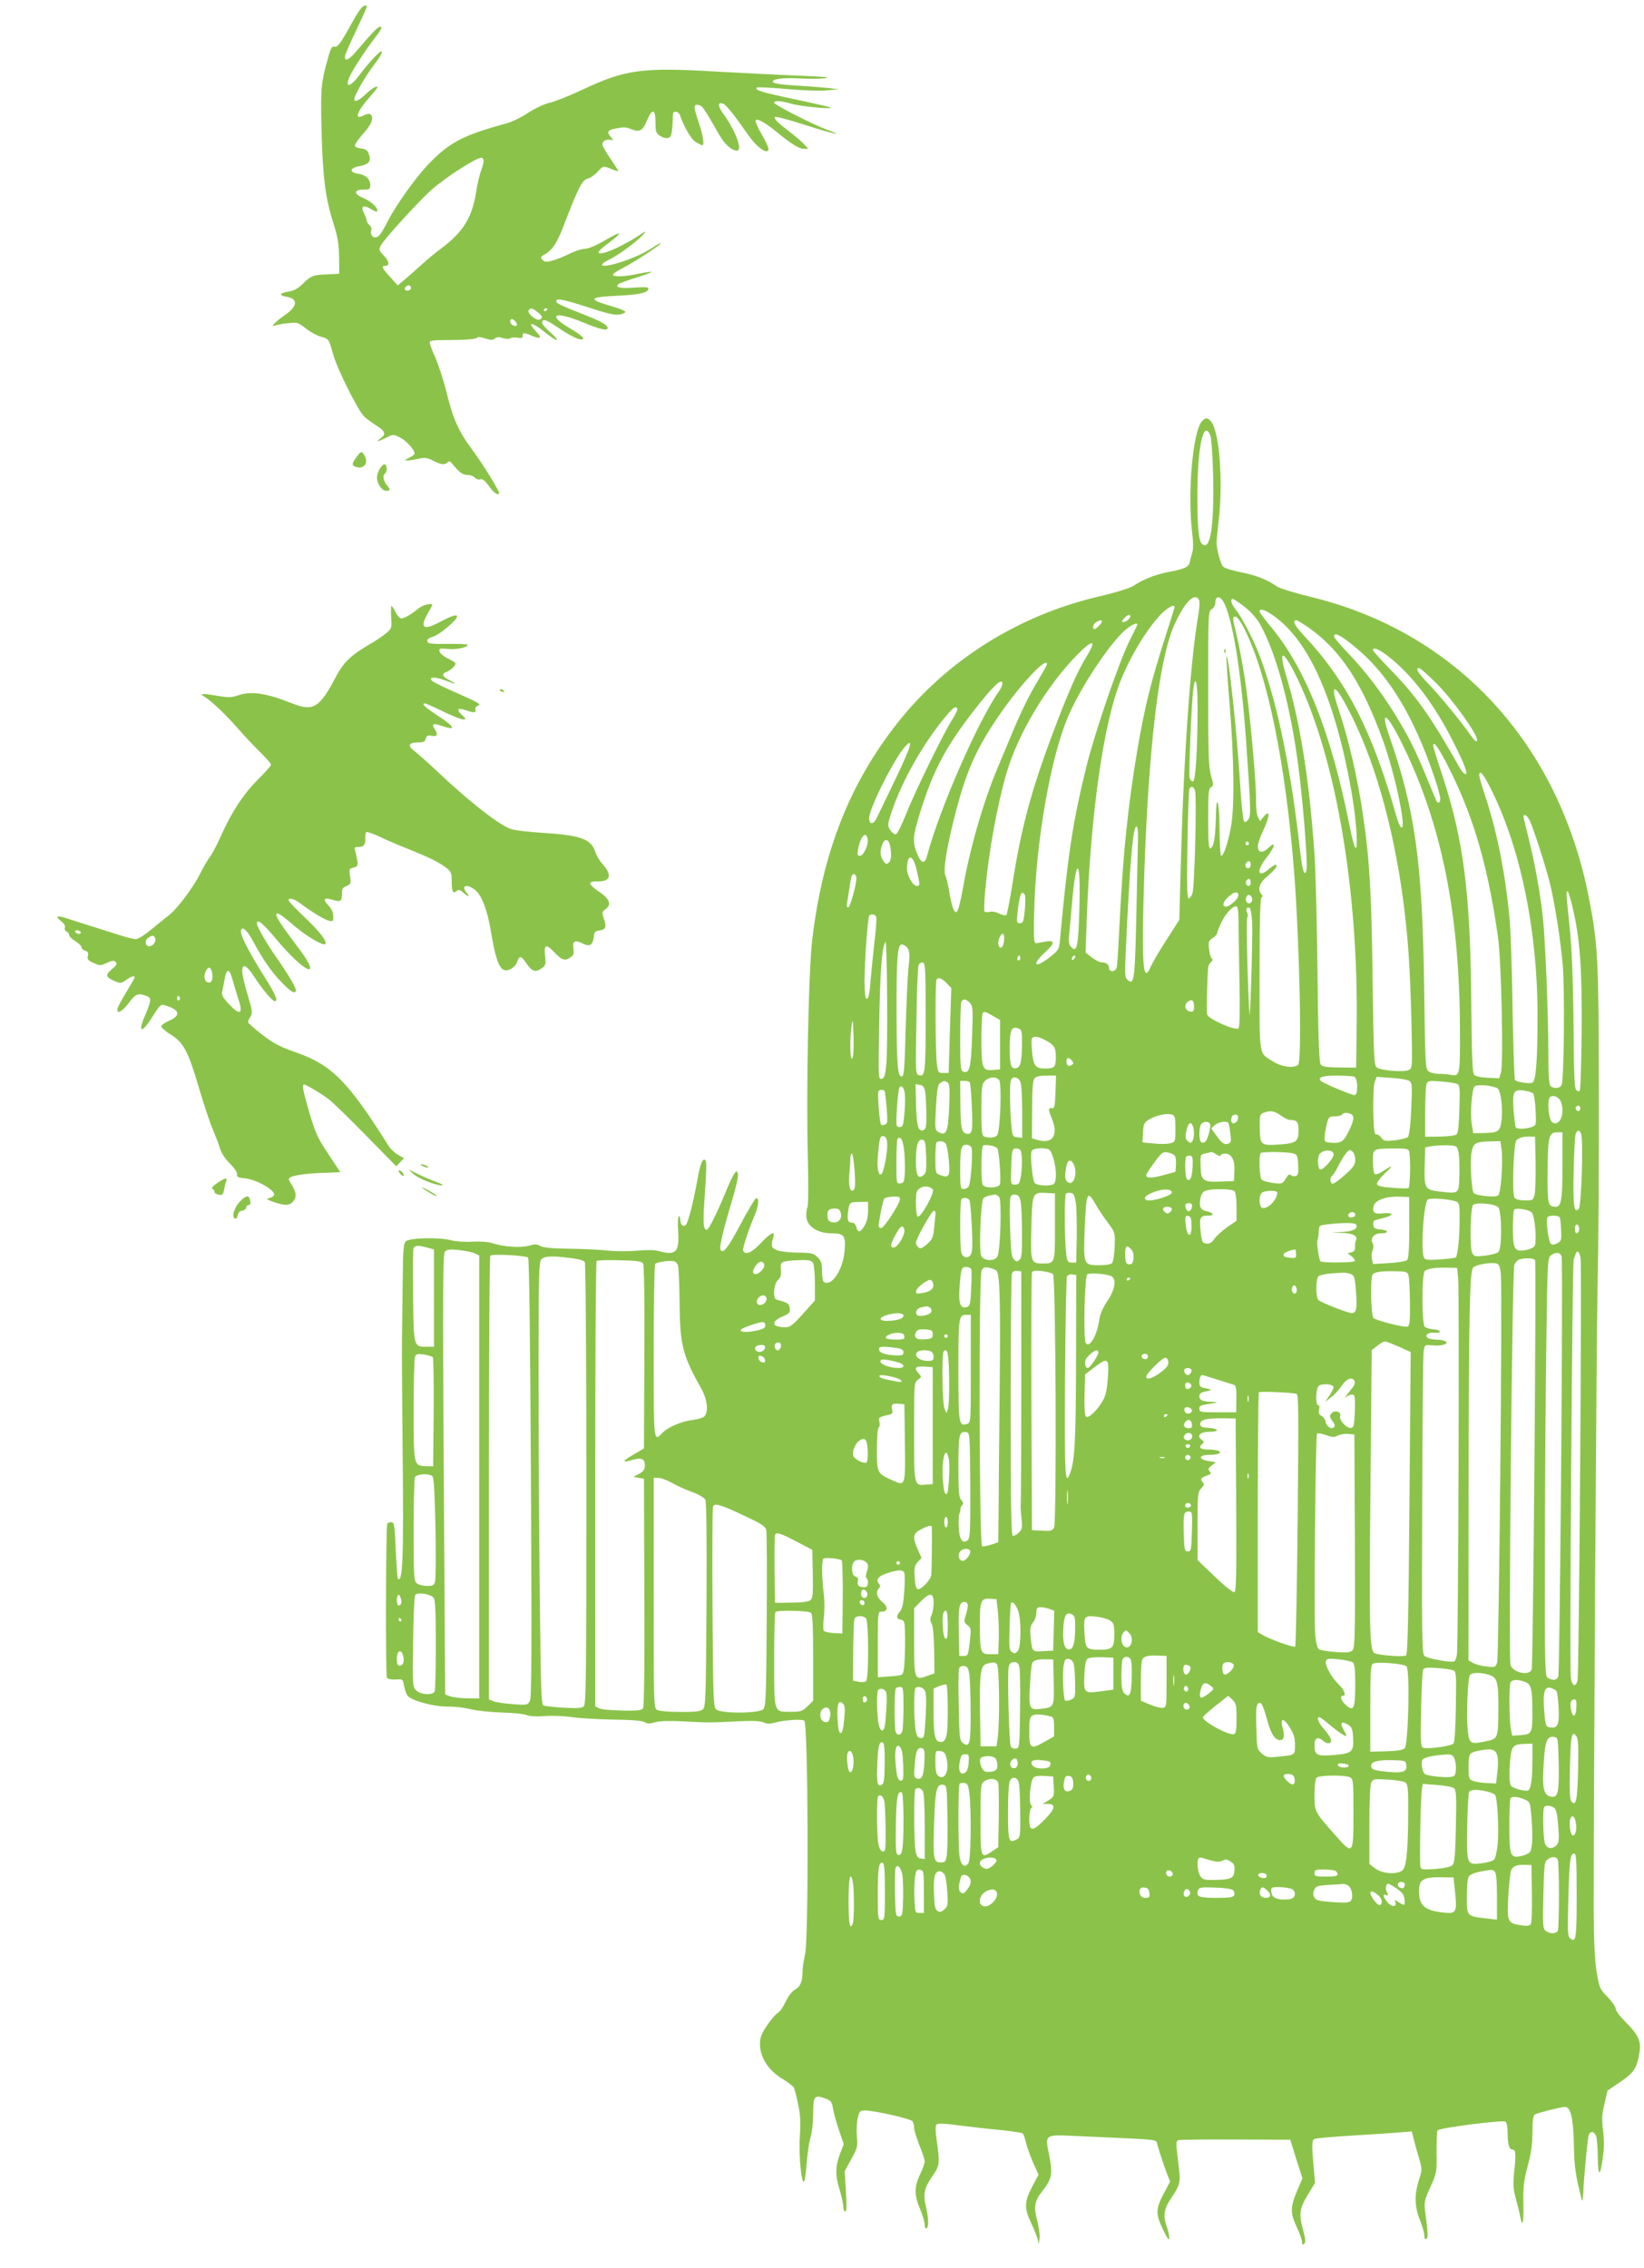 <?xml version="1.0" standalone="no"?>
<!DOCTYPE svg PUBLIC "-//W3C//DTD SVG 20010904//EN"
 "http://www.w3.org/TR/2001/REC-SVG-20010904/DTD/svg10.dtd">
<svg version="1.0" xmlns="http://www.w3.org/2000/svg"
 width="928pt" height="1280pt" viewBox="0 0 928 1280"
 preserveAspectRatio="xMidYMid meet">
<g transform="translate(0,1280) scale(0.1,-0.1)"
fill="#8bc34a" stroke="none">
<path d="M2037 12752 c-8 -9 -37 -55 -62 -102 -55 -99 -72 -121 -90 -113 -10
3 -19 -12 -29 -49 -44 -153 -47 -179 -41 -426 7 -262 21 -377 67 -522 24 -75
31 -115 32 -190 l1 -95 -60 -3 c-87 -3 -100 -8 -143 -51 -27 -27 -50 -41 -80
-46 -56 -9 -61 -22 -13 -30 65 -11 61 -54 -11 -103 -24 -17 -51 -38 -59 -48
-13 -16 -12 -17 4 -11 10 4 43 10 73 13 51 6 56 5 101 -30 25 -20 64 -41 84
-46 46 -13 45 -12 69 -98 24 -86 141 -320 177 -354 16 -14 47 -37 71 -52 47
-29 52 -48 20 -70 -31 -22 -15 -20 32 4 40 20 40 20 78 1 36 -18 82 -69 82
-91 0 -5 -15 -16 -32 -24 -40 -17 -17 -20 49 -6 41 9 54 8 88 -10 44 -23 66
-25 82 -9 8 8 15 6 24 -6 43 -52 60 -65 87 -65 16 0 35 -7 42 -15 7 -9 21 -13
30 -10 13 4 26 -6 47 -34 27 -39 51 -57 60 -47 8 7 -85 158 -152 249 -76 102
-109 175 -146 330 -17 66 -46 154 -64 195 -19 41 -32 78 -29 83 3 5 22 9 42 9
20 1 78 1 127 2 50 1 93 6 97 11 4 7 20 6 47 -3 32 -10 43 -11 55 0 11 9 23 9
44 2 18 -6 35 -6 43 -1 8 5 26 6 42 3 20 -4 27 -2 27 10 0 20 8 20 55 0 48
-20 56 -11 22 24 -56 59 -25 57 49 -3 70 -57 95 -58 32 -2 -27 24 -48 48 -48
54 0 27 22 21 86 -23 82 -56 133 -79 146 -66 6 6 -21 27 -71 57 -138 80 -92
103 72 35 94 -39 137 -49 137 -31 0 18 -43 41 -162 87 -65 25 -121 50 -124 56
-18 29 24 23 165 -23 116 -38 163 -49 188 -44 18 3 33 10 33 15 0 5 -33 19
-72 30 -144 42 -138 53 27 61 126 6 175 17 175 41 0 8 -24 9 -78 5 -81 -6
-114 1 -90 20 7 5 53 22 102 37 48 15 86 29 84 31 -2 3 -36 -2 -74 -10 -80
-17 -144 -19 -144 -5 0 5 24 21 53 36 58 29 217 132 217 141 0 3 -12 -3 -27
-12 -61 -40 -95 -57 -172 -85 -118 -43 -181 -38 -88 7 49 24 151 99 187 138
22 25 19 24 -33 -10 -156 -99 -294 -133 -169 -42 89 66 89 80 -2 27 -56 -33
-101 -53 -124 -54 -21 -1 -60 -14 -87 -28 -28 -14 -70 -31 -94 -38 -37 -10
-46 -9 -59 4 -14 13 -11 17 20 35 38 23 65 65 101 161 82 212 103 254 134 262
16 4 41 21 56 38 31 35 33 35 81 15 20 -8 36 -13 36 -10 0 3 -20 34 -45 71
-25 36 -45 71 -45 79 0 18 20 30 45 26 20 -3 20 -3 2 17 -23 26 -17 38 25 46
49 10 60 10 94 -4 44 -18 62 -8 86 50 29 70 48 66 48 -9 0 -51 3 -62 22 -75
27 -19 54 -21 64 -4 4 6 8 34 10 62 1 28 3 57 3 64 1 18 31 14 38 -5 24 -70
65 -140 91 -155 17 -10 33 -18 36 -18 13 0 5 55 -19 126 -31 93 -32 106 -3
102 22 -3 31 -16 118 -169 31 -54 70 -89 100 -89 34 0 -8 113 -78 209 -32 44
-31 68 1 55 16 -6 58 -58 140 -175 48 -70 109 -113 115 -83 2 8 -15 46 -38 85
-22 38 -38 74 -35 79 8 14 50 -9 117 -63 85 -70 129 -97 156 -97 l25 0 -24 26
c-13 14 -51 47 -84 72 -66 50 -87 71 -80 82 3 4 80 -16 172 -46 164 -52 228
-66 119 -25 -83 31 -296 140 -296 151 0 14 37 12 95 -5 48 -15 235 -33 225
-22 -3 2 -95 24 -205 47 -190 40 -227 52 -213 66 4 3 78 0 165 -8 87 -8 190
-12 228 -8 l70 6 -55 7 c-30 3 -113 10 -184 14 -85 5 -131 12 -133 20 -6 18
59 26 161 20 50 -3 111 -2 136 2 31 5 -17 9 -150 14 -107 4 -316 15 -465 23
-418 25 -515 12 -755 -101 -74 -35 -159 -69 -188 -75 -30 -7 -81 -31 -120 -56
-37 -25 -92 -52 -122 -60 -250 -68 -324 -108 -446 -235 -69 -73 -180 -229
-224 -315 -37 -73 -53 -94 -73 -94 -17 0 -29 24 -21 43 3 8 -2 20 -11 27 -8 7
-15 18 -15 25 0 7 -7 25 -15 41 -21 41 -4 51 39 24 27 -16 36 -18 36 -8 0 20
-38 53 -82 72 -52 21 -51 46 2 46 35 0 40 3 40 23 0 36 -23 59 -66 66 -56 9
-52 33 8 44 52 10 65 28 49 70 -7 19 -18 26 -42 29 -18 2 -34 8 -36 15 -2 6
19 37 46 67 50 55 65 96 40 112 -6 3 -22 1 -35 -7 -55 -29 -42 17 26 95 28 32
50 59 50 62 0 13 -26 -1 -64 -36 -43 -40 -66 -50 -66 -29 0 19 58 121 99 176
47 62 65 93 53 93 -11 0 -75 -69 -122 -132 -51 -69 -84 -78 -59 -16 15 38 95
160 152 233 26 33 35 51 26 54 -13 4 -42 -26 -133 -133 -47 -56 -74 -68 -68
-30 2 10 30 75 63 143 32 68 59 127 59 132 0 14 -16 10 -33 -9z m693 -861 c0
-10 -7 -34 -14 -53 -8 -19 -22 -78 -30 -131 -22 -134 -72 -215 -189 -304 -34
-25 -85 -67 -112 -92 -28 -25 -70 -63 -95 -84 l-45 -38 -42 47 c-45 48 -52 64
-29 64 27 0 24 25 -7 57 -29 31 -30 34 -16 60 17 33 218 253 285 312 82 72
250 180 282 181 6 0 12 -8 12 -19z m-410 -716 c0 -8 -9 -15 -20 -15 -13 0 -18
5 -14 15 4 8 12 15 20 15 8 0 14 -7 14 -15z m714 -136 c30 -23 33 -34 11 -43
-19 -7 -71 37 -61 52 10 17 19 15 50 -9z m56 17 c0 -3 -4 -8 -10 -11 -5 -3
-10 -1 -10 4 0 6 5 11 10 11 6 0 10 -2 10 -4z m-180 -71 c7 -9 10 -18 7 -21
-10 -11 -37 5 -37 21 0 19 14 19 30 0z"/>
<path d="M6786 10424 c-53 -52 -84 -412 -56 -634 6 -46 6 -86 1 -105 -5 -16
-12 -42 -15 -57 -7 -29 -26 -38 -130 -58 -68 -14 -136 -41 -186 -75 -22 -14
-97 -38 -205 -63 -451 -107 -853 -361 -1129 -712 -270 -342 -422 -728 -481
-1221 -21 -172 -35 -867 -25 -1229 4 -154 3 -273 -2 -283 -5 -10 -8 -34 -6
-55 4 -53 62 -91 139 -92 73 0 83 -11 77 -93 -7 -108 -72 -210 -117 -182 -6 3
-11 31 -11 61 0 45 -4 59 -25 79 -22 22 -33 25 -107 26 -46 0 -99 6 -118 12
-36 13 -40 25 -25 75 13 39 -16 25 -70 -33 -50 -54 -90 -71 -100 -42 -5 11 31
119 69 209 19 45 21 91 4 86 -7 -3 -47 -70 -89 -149 -68 -129 -97 -167 -112
-142 -8 12 16 115 63 270 25 83 40 150 35 160 -6 17 -7 17 -20 0 -7 -11 -26
-49 -41 -85 -50 -124 -103 -232 -114 -232 -21 0 -23 37 -11 208 9 118 10 177
3 184 -16 16 -30 -20 -47 -119 -20 -112 -51 -233 -63 -245 -15 -15 -32 0 -32
28 0 14 -4 23 -8 20 -5 -3 -7 -41 -4 -84 7 -119 -12 -139 -110 -112 -23 7 -68
7 -122 2 -47 -4 -118 -4 -158 0 -40 5 -138 10 -218 11 -100 1 -152 6 -169 15
-19 11 -32 12 -66 2 -48 -13 -145 -6 -207 15 -22 7 -66 10 -110 8 -41 -3 -93
1 -118 7 -68 19 -239 15 -259 -5 -14 -13 -16 -49 -18 -228 -1 -117 -3 -261 -4
-322 -1 -60 1 -362 4 -670 6 -560 0 -711 -27 -684 -3 2 -8 75 -12 162 -6 142
-9 157 -25 157 -10 0 -20 -4 -23 -8 -8 -14 -10 -857 -2 -870 4 -7 25 -11 49
-10 40 3 41 2 47 -32 4 -19 11 -44 18 -56 16 -29 148 -66 232 -65 36 1 92 -6
125 -14 33 -9 112 -17 175 -19 63 -2 128 -8 144 -15 18 -7 56 -9 105 -5 42 3
107 0 146 -6 39 -6 142 -12 230 -14 106 -1 168 -6 183 -14 17 -10 31 -10 61
-1 25 7 78 9 157 5 145 -8 149 -8 302 0 86 4 131 3 152 -6 21 -9 38 -9 62 -2
50 15 151 22 168 12 22 -14 26 -1236 4 -1321 -7 -31 -14 -75 -14 -97 0 -55
-13 -85 -44 -101 -15 -8 -37 -37 -51 -67 -14 -30 -34 -58 -45 -64 -11 -6 -38
-37 -60 -70 -33 -49 -40 -67 -40 -107 0 -73 48 -147 124 -193 33 -20 63 -43
67 -51 4 -8 15 -49 24 -92 13 -61 15 -100 10 -182 -8 -107 10 -282 25 -254 4
8 10 55 14 106 4 51 13 114 21 140 8 26 15 84 15 128 0 105 6 114 62 95 39
-14 43 -18 50 -59 4 -24 19 -79 34 -123 l27 -78 -22 -56 c-26 -69 -27 -120 -1
-204 11 -36 20 -77 20 -92 0 -16 5 -28 11 -28 8 0 9 32 4 114 l-7 114 37 67
c35 62 37 71 32 128 -3 34 -1 81 5 105 9 38 13 42 42 42 55 -1 258 -47 267
-61 5 -8 9 -25 9 -37 0 -13 14 -57 30 -99 17 -41 30 -82 30 -91 0 -9 -12 -42
-26 -72 -34 -70 -34 -119 0 -197 14 -34 26 -74 26 -88 0 -15 4 -24 10 -20 13
8 12 58 -4 125 -16 69 -9 102 37 169 41 59 43 74 25 198 -8 58 -9 86 -1 94 7
7 44 6 124 -5 63 -8 168 -20 234 -26 66 -7 124 -15 128 -20 5 -4 13 -27 18
-51 6 -23 24 -74 40 -112 l31 -69 -36 -69 c-44 -84 -45 -119 -7 -201 17 -35
33 -76 38 -93 l7 -30 4 35 c2 19 -4 63 -13 98 -21 75 -15 111 25 162 57 72 63
99 44 199 -26 132 -35 125 169 116 472 -21 431 -17 439 -45 17 -58 37 -118 54
-163 l19 -48 -33 -62 c-49 -93 -50 -118 -8 -207 26 -54 36 -67 36 -48 0 14 -7
45 -16 69 -20 58 -13 96 30 159 44 64 50 86 42 153 -20 168 -20 165 0 170 11
2 156 4 323 3 l304 -1 34 -109 35 -109 -27 -63 c-42 -98 -43 -131 -6 -210 17
-36 31 -76 31 -87 0 -16 3 -18 12 -9 9 9 7 26 -5 72 -26 93 -23 125 24 202
l42 69 -8 92 c-11 123 -10 148 4 156 6 4 107 13 224 20 117 7 238 15 269 18
l57 5 11 -43 c6 -24 19 -73 30 -108 18 -63 18 -65 -1 -125 -26 -84 -24 -150 6
-224 14 -34 25 -73 25 -87 0 -17 4 -24 11 -19 11 6 10 27 -7 160 -6 45 -2 61
30 132 36 79 37 84 35 197 0 64 2 119 6 123 13 14 370 60 383 49 7 -5 12 -32
12 -61 0 -64 9 -96 25 -96 21 0 23 -21 13 -117 -8 -76 -7 -102 7 -155 10 -35
21 -80 25 -101 14 -72 21 -51 19 64 -2 96 2 130 24 214 20 73 27 123 27 191 0
63 4 95 13 101 14 9 144 42 170 43 33 0 48 -60 51 -213 3 -130 9 -172 44 -307
5 -17 7 -6 9 35 3 77 22 282 29 318 7 35 35 33 45 -3 4 -14 8 -68 8 -120 2
-108 14 -105 29 7 7 47 7 99 1 149 -8 63 -7 91 8 152 l17 74 72 49 c77 51 96
81 109 171 9 60 -9 98 -80 168 -30 30 -55 63 -55 74 0 11 -21 41 -46 67 -44
45 -46 49 -62 145 -11 71 -15 172 -16 359 0 709 15 3177 22 3515 5 212 8 702
7 1090 -1 750 -5 829 -55 1088 -169 875 -749 1504 -1569 1703 -91 22 -177 49
-191 58 -55 39 -117 64 -203 81 -49 10 -95 24 -103 32 -13 13 -35 92 -37 133
0 11 5 64 11 117 28 229 5 524 -45 573 -18 19 -28 19 -47 -1z m46 -81 c6 -16
13 -113 16 -229 6 -285 -16 -423 -61 -385 -21 16 -28 90 -28 274 0 274 34 433
73 340z m-64 -928 c5 -9 3 -48 -5 -93 -45 -261 -83 -821 -99 -1445 l-7 -268
-73 -114 c-41 -63 -80 -131 -89 -151 -44 -105 -52 17 -36 518 25 731 84 1223
171 1414 58 127 113 183 138 139z m136 -7 c51 -83 102 -390 130 -793 27 -385
28 -419 12 -440 -10 -13 -18 -17 -24 -10 -5 6 -15 96 -21 200 -18 298 -66 744
-78 731 -2 -2 5 -113 16 -247 28 -334 31 -617 7 -729 -19 -92 -40 -150 -53
-150 -4 0 -8 62 -9 138 0 171 -18 232 -21 74 -3 -114 -12 -163 -31 -170 -9 -3
-12 39 -12 167 0 146 2 171 16 179 15 8 15 13 0 65 -14 47 -16 119 -16 491 0
425 0 436 20 448 11 7 20 22 20 34 0 39 22 45 44 12z m122 -33 c36 -28 68 -65
87 -98 92 -167 171 -458 216 -802 26 -197 54 -551 46 -583 -12 -47 -24 -7 -40
138 -52 460 -133 839 -233 1091 -35 88 -96 202 -129 242 -23 29 -30 57 -14 57
5 0 35 -20 67 -45z m-396 -1 c0 -4 -27 -90 -60 -193 -74 -232 -110 -379 -149
-608 -54 -317 -82 -595 -101 -978 -6 -126 -13 -240 -16 -252 -6 -29 -44 -32
-44 -4 0 19 -18 31 -46 31 -9 0 -31 12 -51 27 l-35 27 6 181 c23 614 96 1124
196 1364 59 145 159 303 233 374 36 33 67 48 67 31z m546 -40 c176 -117 308
-367 404 -764 41 -173 70 -346 77 -465 7 -134 -9 -117 -41 45 -104 521 -249
883 -447 1119 -32 38 -59 75 -59 80 0 18 25 12 66 -15z m-796 -12 c0 -13 -23
-32 -39 -32 -11 0 -10 4 4 20 19 21 35 26 35 12z m644 -70 c131 -260 233 -762
281 -1372 31 -410 45 -1066 23 -1088 -22 -22 -91 -14 -139 16 -86 55 -79 11
-79 492 0 298 3 431 11 436 8 4 8 9 0 17 -25 25 -12 65 33 102 43 35 64 65 46
65 -4 0 -22 -11 -38 -25 -64 -54 -72 -9 -12 66 48 61 55 97 11 55 -34 -33 -61
-29 -61 8 0 13 13 53 30 88 40 85 41 126 0 76 l-17 -22 -12 23 c-7 13 -12 55
-11 99 2 74 -26 398 -50 586 -15 120 -37 244 -60 344 -24 100 -24 102 -5 102
8 0 30 -30 49 -68z m-804 41 c0 -10 -32 -43 -42 -43 -15 0 -8 29 10 39 20 12
32 14 32 4z m1166 -34 c181 -128 300 -308 420 -636 67 -186 133 -493 106 -493
-6 0 -19 26 -28 58 -137 486 -281 768 -527 1029 -51 55 -64 83 -38 83 4 0 34
-19 67 -41z m-966 17 c0 -3 -20 -45 -45 -94 -61 -124 -196 -518 -244 -714 -76
-311 -103 -487 -147 -965 -5 -61 -7 -64 -56 -103 -87 -69 -109 -48 -28 27 54
49 56 68 6 60 -17 -3 -40 -7 -51 -9 -19 -3 -20 2 -18 152 7 408 94 908 199
1142 77 171 236 407 321 477 33 27 63 39 63 27z m1243 -139 c178 -150 320
-385 433 -721 19 -55 34 -110 34 -123 0 -25 -14 -31 -23 -10 -3 6 -28 67 -56
135 -64 155 -98 222 -174 347 -75 123 -176 256 -274 356 -40 42 -73 82 -73 88
0 27 42 5 133 -72z m-1526 -36 c-54 -87 -104 -199 -195 -441 -122 -324 -178
-535 -228 -853 -14 -89 -29 -166 -33 -170 -5 -5 -23 -1 -40 7 -18 10 -41 14
-55 10 -13 -3 -26 -2 -29 3 -3 5 -1 56 4 114 21 227 66 477 120 664 63 219
225 492 397 667 89 91 115 91 59 -1z m1689 3 c142 -107 274 -280 389 -514 56
-112 74 -165 55 -158 -7 2 -18 15 -26 28 -167 295 -244 405 -393 559 -56 57
-101 108 -101 112 0 18 29 8 76 -27z m-499 -141 c217 -455 342 -1197 331
-1963 l-3 -225 -94 1 c-75 1 -96 4 -106 17 -9 12 -14 151 -18 524 -3 280 -11
578 -17 663 -29 415 -80 742 -160 1007 -48 160 -15 148 67 -24z m-1417 89 c0
-5 -22 -44 -48 -88 -53 -87 -95 -173 -152 -309 -21 -49 -56 -135 -79 -189 -82
-195 -158 -461 -196 -681 -10 -55 -22 -109 -28 -119 -9 -18 -11 -18 -22 -3 -7
10 -18 52 -25 94 -6 42 -17 87 -23 100 -13 30 2 136 48 321 66 265 123 395
263 597 117 168 262 322 262 277z m2199 -109 c93 -93 235 -292 229 -321 -3
-12 -12 -5 -36 28 -58 82 -166 214 -234 286 -65 67 -81 94 -57 94 6 0 50 -39
98 -87z m-2468 -41 c-119 -167 -340 -673 -408 -932 -12 -49 -34 -44 -57 15
-26 67 -24 94 17 227 74 240 146 376 313 589 96 123 147 172 152 146 2 -9 -6
-30 -17 -45z m1119 -90 c0 -237 -11 -422 -26 -422 -7 0 -15 8 -19 19 -6 20 11
427 21 503 12 88 24 38 24 -100z m847 -8 c147 -277 255 -653 313 -1079 28
-214 39 -372 47 -681 6 -265 6 -272 -14 -282 -25 -14 -157 -4 -181 14 -16 11
-18 53 -24 501 -6 484 -17 673 -54 923 -30 208 -83 435 -139 600 -49 145 -23
148 52 4z m-2203 -3 c3 -4 -9 -30 -26 -57 -51 -79 -215 -415 -263 -537 -24
-61 -50 -113 -58 -115 -8 -2 -22 9 -32 24 -16 25 -16 29 10 108 59 174 180
387 306 536 42 50 53 57 63 41z m2516 -209 c218 -446 318 -946 321 -1591 1
-276 1 -276 -55 -266 -16 3 -45 5 -65 5 -21 0 -46 6 -57 14 -18 14 -19 35 -25
478 -10 702 -51 999 -198 1418 -54 157 -9 124 79 -58z m-2866 -190 c-52 -108
-100 -208 -107 -222 -18 -36 -42 -33 -41 5 3 59 145 339 204 403 49 52 33 0
-56 -186z m3131 52 c136 -273 216 -553 271 -944 19 -136 31 -705 17 -760 l-10
-35 -64 3 c-37 1 -69 8 -77 16 -11 10 -14 94 -17 412 -5 620 -44 919 -166
1287 -27 81 -49 152 -49 158 0 35 34 -14 95 -137z m218 -81 c176 -336 277
-817 276 -1313 0 -243 -9 -358 -28 -369 -13 -9 -87 2 -99 14 -4 3 -10 187 -14
408 -3 221 -11 454 -18 517 -25 254 -71 481 -136 677 -19 56 -34 109 -34 117
0 32 19 14 53 -51z m-1657 -37 c10 -39 -3 -549 -15 -578 -6 -16 -16 -28 -22
-28 -8 0 -10 80 -6 304 2 167 8 309 11 315 12 18 25 12 32 -13z m1887 -163
c21 -40 93 -265 116 -358 28 -114 58 -309 72 -456 12 -135 8 -650 -6 -681 -8
-21 -45 -24 -63 -6 -8 8 -12 63 -12 183 0 224 -17 634 -30 760 -16 147 -46
314 -80 449 -16 65 -30 122 -30 127 0 19 20 8 33 -18z m-2209 -95 c-1 -23 -5
-213 -9 -421 -9 -395 -12 -419 -51 -386 -14 11 -15 32 -10 148 26 555 44 747
65 713 3 -6 5 -30 5 -54z m-1526 -15 c5 -32 -24 -93 -44 -93 -13 0 -16 7 -11
33 13 77 47 114 55 60z m126 -34 c10 -51 7 -86 -8 -98 -11 -10 -17 -7 -30 11
-18 26 -20 55 -6 92 13 36 36 33 44 -5z m2026 11 c0 -5 -4 -10 -10 -10 -5 0
-10 5 -10 10 0 6 5 10 10 10 6 0 10 -4 10 -10z m-1876 -149 c20 -86 20 -91 1
-91 -22 0 -55 59 -55 97 0 88 34 84 54 -6z m1886 29 c0 -11 -7 -20 -15 -20
-15 0 -21 21 -8 33 12 13 23 7 23 -13z m-967 -243 c-6 -220 -14 -255 -46 -222
-13 13 -16 28 -12 68 3 29 10 108 16 177 24 276 50 262 42 -23z m-1259 162
c-2 -39 -36 -159 -45 -159 -5 0 -9 3 -9 8 0 11 20 135 25 160 7 30 30 23 29
-9z m2226 -19 c0 -21 -15 -27 -25 -10 -7 12 2 30 16 30 5 0 9 -9 9 -20z m-70
-74 c0 -21 -57 -69 -75 -62 -20 7 -7 35 31 65 27 21 44 20 44 -3z m1888 -71
c41 -177 53 -344 50 -698 -2 -179 -6 -329 -11 -333 -4 -4 -13 -2 -20 5 -9 9
-12 84 -14 284 -2 299 -9 506 -23 637 -19 180 -20 200 -12 200 5 0 18 -43 30
-95z m-3093 75 c4 -6 3 -44 0 -85 -7 -66 -10 -75 -27 -75 -19 0 -20 4 -14 63
12 101 22 127 41 97z m1282 -16 c8 -21 -13 -42 -28 -27 -13 13 -5 43 11 43 6
0 13 -7 17 -16z m-76 -117 c0 -34 2 -185 5 -336 4 -179 2 -277 -5 -284 -16
-16 -170 52 -177 78 -4 18 0 197 6 267 1 9 8 22 16 29 9 8 11 15 5 19 -6 3
-13 27 -16 52 -5 42 -3 49 20 64 14 9 25 21 25 27 0 5 11 34 25 63 25 53 70
98 87 88 5 -3 9 -34 9 -67z m77 -23 c4 -82 -11 -576 -15 -514 -10 136 -19 528
-13 541 5 8 5 21 0 29 -10 17 -3 33 13 27 6 -2 13 -37 15 -83z m-2122 32 c3
-8 -1 -72 -10 -143 -8 -70 -17 -164 -21 -208 -7 -93 -13 -117 -26 -110 -5 4
-9 48 -9 98 0 104 18 355 26 368 8 14 34 10 40 -5z m722 -133 c-3 -38 -21 -55
-31 -28 -8 19 9 65 23 65 7 0 10 -15 8 -37z m-665 -703 c-7 -62 -11 -75 -27
-78 -18 -4 -18 7 -13 315 5 287 15 427 35 457 10 15 14 -602 5 -694z m121 658
c11 -19 12 -41 4 -113 -5 -49 -12 -207 -16 -350 -6 -221 -9 -260 -22 -260 -23
0 -28 63 -29 350 -1 321 5 395 30 395 10 0 25 -10 33 -22z m632 -65 c-10 -10
-19 5 -10 18 6 11 8 11 12 0 2 -7 1 -15 -2 -18z m306 5 c-7 -7 -12 -8 -12 -2
0 14 12 26 19 19 2 -3 -1 -11 -7 -17z m-837 -330 c0 -318 -3 -339 -41 -324
-16 6 -16 30 -11 304 2 163 8 305 12 315 4 10 15 17 24 15 14 -3 16 -35 16
-310z m118 194 l27 -28 -8 -239 -7 -240 -30 0 c-29 0 -30 2 -37 55 -8 74 -10
465 -1 473 12 13 29 7 56 -21z m132 -112 c17 -18 18 -35 12 -192 -6 -178 -15
-209 -51 -195 -14 6 -16 32 -16 191 0 101 3 191 6 200 8 22 27 20 49 -4z
m1265 -21 c0 -26 -3 -30 -22 -27 -29 4 -36 37 -13 55 24 17 35 8 35 -28z
m-1135 -52 l40 -23 0 -139 0 -140 -40 -3 c-60 -5 -65 8 -65 173 0 78 3 145 7
148 9 10 14 9 58 -16z m-795 -241 c-12 -12 -14 115 -2 190 6 41 7 29 10 -65 2
-69 -1 -118 -8 -125z m944 168 c13 -5 16 -22 15 -88 -1 -98 -9 -130 -33 -134
-28 -6 -36 16 -36 103 0 119 8 137 54 119z m139 -60 c58 -30 67 -43 67 -99 0
-58 -7 -65 -64 -65 -50 0 -63 17 -70 93 -4 37 -4 72 -1 77 9 14 32 12 68 -6z
m158 -120 c10 -13 10 -17 -1 -24 -18 -11 -30 -3 -30 21 0 23 13 25 31 3z m-93
-176 c-3 -81 -5 -93 -20 -92 -23 2 -22 -3 3 -68 33 -88 -2 -135 -84 -111 l-32
9 1 161 c0 116 4 166 14 178 8 10 30 15 67 15 l54 0 -3 -92z m1686 86 c22 -8
23 -104 2 -104 -17 0 -177 67 -190 80 -20 20 9 30 89 30 46 0 90 -3 99 -6z
m-2004 -19 c16 -20 6 -290 -11 -311 -12 -15 -46 -18 -73 -8 -14 5 -16 28 -16
150 0 131 2 146 20 164 24 24 63 26 80 5z m120 -11 c6 -14 10 -91 10 -170 l0
-145 -27 3 c-27 3 -28 6 -34 68 -9 88 -10 235 -3 254 10 25 43 19 54 -10z
m2197 5 c14 -12 15 -32 9 -159 -4 -92 -11 -149 -19 -157 -7 -6 -40 -14 -73
-18 -56 -6 -63 -5 -77 15 -8 11 -21 20 -28 18 -11 -2 -15 24 -17 133 -1 79 2
148 8 164 l11 28 84 -6 c50 -3 92 -10 102 -18z m-2608 -8 c11 -7 13 -34 9
-136 -6 -141 -16 -167 -58 -145 -23 12 -23 15 -17 139 6 102 10 128 24 139 20
14 24 15 42 3z m125 1 c8 -14 19 -240 12 -267 -5 -20 -12 -26 -28 -23 -30 4
-36 31 -37 176 l-1 122 24 0 c14 0 27 -3 30 -8z m2749 -8 c17 -6 19 -18 15
-140 -2 -85 -7 -137 -15 -145 -7 -7 -45 -12 -95 -13 l-83 -1 0 140 c0 77 3
149 8 159 7 17 15 18 80 13 39 -3 80 -9 90 -13z m-3002 -39 c4 -16 7 -72 8
-123 1 -76 -2 -94 -15 -99 -30 -11 -39 16 -43 138 l-3 121 23 -4 c17 -2 26
-11 30 -33z m3231 14 c20 -11 33 -114 23 -188 -8 -58 -19 -64 -110 -65 l-49
-1 -8 50 c-10 60 0 195 15 213 11 14 96 8 129 -9z m-3344 -35 c2 -21 1 -72 -3
-111 -6 -65 -9 -73 -27 -73 -20 0 -21 3 -15 106 4 58 10 110 13 115 12 20 29
1 32 -37z m-115 19 c3 -5 8 -47 12 -95 6 -77 5 -89 -9 -94 -9 -4 -20 -4 -23 0
-8 7 -20 170 -15 186 4 12 29 13 35 3z m3661 -13 c5 -5 12 -48 14 -95 4 -84 4
-85 -22 -95 -32 -12 -83 -13 -90 -2 -2 4 -8 47 -12 95 -8 107 0 122 61 112 22
-3 44 -10 49 -15z m157 -48 c25 -66 -7 -142 -48 -116 -22 13 -32 132 -12 144
20 13 50 -2 60 -28z m109 -37 c0 -8 -4 -15 -9 -15 -13 0 -22 16 -14 24 11 11
23 6 23 -9z m-1690 -40 c19 -14 42 -25 51 -25 40 0 49 -11 49 -60 0 -61 -13
-71 -99 -78 -115 -8 -117 -6 -120 88 -1 75 0 81 21 90 38 15 62 11 98 -15z
m-595 -75 c0 -73 0 -74 -30 -82 -16 -4 -58 -5 -93 -1 l-63 6 3 55 c3 52 6 57
37 76 40 23 98 35 126 26 18 -6 20 -16 20 -80z m989 84 c23 -9 20 -36 -11 -99
-29 -59 -45 -69 -104 -63 -32 3 -34 5 -31 38 1 19 7 52 13 73 9 34 13 37 44
37 19 0 37 5 40 10 7 11 26 13 49 4z m-636 -26 c-4 -29 -38 -38 -38 -10 0 22
8 32 27 32 9 0 13 -8 11 -22z m-156 -43 c-12 -76 -29 -104 -52 -90 -14 9 -13
88 2 103 20 20 54 11 50 -13z m102 17 c3 -5 8 -31 11 -59 6 -41 4 -51 -9 -56
-24 -9 -38 -1 -70 45 l-29 41 22 19 c24 18 66 24 75 10z m-200 -18 c9 -23 7
-67 -3 -83 -8 -13 -12 -13 -26 -1 -12 10 -15 23 -10 49 10 54 26 68 39 35z
m2192 -48 c12 -48 0 -404 -14 -418 -27 -27 -33 14 -29 212 2 107 7 203 12 213
10 24 24 21 31 -7z m-106 -170 c0 -192 -7 -236 -37 -236 -46 1 -48 9 -47 198
1 199 7 222 54 222 l30 0 0 -184z m-3812 124 c4 -48 -20 -172 -34 -177 -17 -6
-25 38 -18 109 8 96 12 110 32 106 11 -2 18 -14 20 -38z m3660 -113 c1 -81 -1
-162 -6 -180 -8 -31 -11 -32 -56 -31 -29 0 -51 6 -57 15 -15 21 -5 304 10 323
14 16 43 24 81 22 l25 -1 3 -148z m-3565 77 c4 -32 6 -88 5 -124 -3 -59 -5
-65 -25 -68 -23 -3 -23 -2 -23 121 0 68 3 127 7 131 16 16 29 -5 36 -60z m125
-40 c2 -72 0 -94 -13 -104 -33 -27 -45 -5 -45 80 0 88 12 123 38 118 14 -3 17
-18 20 -94z m110 73 c6 -7 14 -50 18 -95 8 -91 1 -102 -49 -83 -26 10 -27 13
-27 94 0 46 3 87 7 90 11 11 40 8 51 -6z m3138 -34 c9 -64 -3 -245 -19 -259
-13 -13 -123 -2 -138 13 -13 13 -22 181 -12 233 10 50 23 57 110 59 l52 1 7
-47z m-2992 10 c9 -24 -4 -205 -17 -220 -5 -7 -18 -13 -28 -13 -17 0 -19 9
-19 103 0 126 5 147 35 147 13 0 26 -8 29 -17z m146 -4 c10 -16 22 -183 14
-203 -9 -22 -89 -23 -98 0 -9 23 -7 209 2 218 10 11 74 -1 82 -15z m2602 -17
c5 -18 7 -76 6 -130 -3 -111 0 -108 -105 -97 -90 10 -94 16 -91 143 l3 107 30
6 c17 4 57 6 89 6 59 -2 60 -3 68 -35z m-2464 -38 c2 -28 -1 -73 -5 -100 -8
-43 -11 -49 -33 -49 -25 0 -25 0 -22 90 3 108 5 117 34 113 20 -3 23 -10 26
-54z m159 44 c34 -54 46 -181 17 -192 -28 -11 -91 -6 -103 8 -13 15 -27 157
-18 180 8 20 92 22 104 4z m2027 -4 c9 -24 7 -202 -3 -208 -4 -3 -45 -3 -91 1
-56 4 -83 10 -87 20 -3 8 16 34 48 65 50 46 43 46 -26 2 -13 -9 -29 -13 -35
-9 -5 3 -10 35 -10 70 0 74 -3 72 116 74 66 1 83 -2 88 -15z m-426 -16 c4 -19
-54 -88 -74 -88 -15 0 -20 66 -6 86 18 27 75 29 80 2z m110 10 c7 -7 12 -26
12 -44 0 -27 -10 -41 -57 -83 -31 -28 -63 -51 -70 -51 -15 0 -18 36 -3 45 6 4
22 30 36 58 27 52 52 87 64 87 3 0 11 -5 18 -12z m-1006 -21 c5 -6 7 -30 6
-51 l-3 -39 -69 -19 c-68 -18 -96 -18 -96 1 0 5 21 37 46 71 43 58 48 62 77
56 17 -3 35 -12 39 -19z m236 7 c12 -8 22 -10 22 -5 0 6 11 11 25 11 37 0 57
-38 53 -102 l-3 -53 -75 -3 c-100 -4 -111 5 -113 88 -2 64 -2 64 28 71 17 4
32 7 35 8 3 0 16 -6 28 -15z m432 7 c22 -6 25 -13 28 -64 2 -45 0 -59 -13 -63
-9 -4 -21 -2 -27 4 -9 9 -17 3 -30 -19 -19 -30 -21 -31 -71 -25 -28 4 -57 12
-64 18 -14 11 -19 139 -6 151 8 9 150 7 183 -2z m-2476 -97 c5 -66 4 -100 -4
-108 -20 -20 -31 16 -26 84 3 36 6 77 6 93 0 15 4 27 9 27 4 0 11 -43 15 -96z
m1908 21 c-4 -62 -13 -82 -31 -71 -12 8 -15 118 -4 130 4 4 14 5 23 4 12 -3
14 -15 12 -63z m-672 16 c27 -52 -2 -133 -36 -99 -12 11 -14 27 -8 66 7 55 25
68 44 33z m-795 -142 c15 -15 -68 -165 -85 -154 -6 3 -10 37 -10 75 0 60 3 71
22 84 22 16 53 13 73 -5z m1350 -19 c0 -17 -117 -53 -141 -43 -24 9 -10 27 37
45 52 21 104 20 104 -2z m353 8 c7 -7 12 -43 12 -89 l0 -78 -54 -37 c-29 -21
-62 -51 -72 -66 -14 -21 -26 -28 -44 -26 -23 3 -26 8 -33 72 -8 77 -3 86 46
86 35 0 27 16 -12 25 -35 7 -44 26 -35 72 4 22 14 38 28 43 32 13 150 12 164
-2z m242 -8 c0 -41 -56 -97 -86 -86 -17 7 -19 67 -2 84 15 15 88 16 88 2z
m-1255 -193 c0 -210 1 -207 -71 -207 -65 0 -67 7 -62 199 4 199 6 203 82 199
l51 -3 0 -188z m118 133 c4 -30 6 -118 5 -195 l-3 -140 -25 0 c-23 0 -26 5
-32 55 -9 76 -10 325 -1 334 4 4 16 6 27 4 17 -2 22 -14 29 -58z m-433 35 c16
-19 7 -304 -10 -336 -15 -28 -75 -26 -91 3 -14 26 -3 306 12 325 9 10 30 17
65 22 6 0 17 -6 24 -14z m122 -30 c4 -22 7 -101 7 -176 1 -112 -2 -139 -15
-149 -12 -11 -18 -10 -31 3 -13 13 -17 46 -21 176 -3 88 -2 167 2 176 3 10 15
15 28 13 18 -2 24 -12 30 -43z m-682 18 c0 -25 -89 -163 -106 -163 -8 0 -14 5
-14 11 0 26 24 145 31 154 4 6 26 11 48 12 32 2 41 -1 41 -14z m1105 -30 c15
-27 46 -73 69 -103 40 -55 41 -55 38 -135 -2 -43 -8 -85 -14 -92 -6 -8 -34
-13 -74 -13 -88 0 -89 3 -81 208 9 207 14 219 62 135z m1770 -130 c0 -118 -4
-176 -12 -184 -6 -6 -52 -14 -102 -17 l-90 -5 -7 27 c-3 15 -2 38 4 50 6 14 6
28 1 39 -17 29 7 57 46 57 47 0 45 18 -2 22 -31 2 -39 7 -41 26 -2 12 3 24 10
26 7 2 32 9 56 15 54 15 46 30 -12 24 -48 -6 -61 5 -52 41 8 33 68 55 141 53
l60 -2 0 -172z m-2482 152 c4 -8 9 -76 13 -152 5 -109 3 -142 -8 -156 -17 -22
-44 -14 -52 16 -8 30 -8 292 1 300 12 12 41 7 46 -8z m2750 -7 c14 -7 17 -23
16 -106 0 -99 -11 -197 -21 -208 -4 -3 -43 -8 -88 -11 -64 -5 -84 -3 -91 8
-21 33 -3 314 21 330 17 11 136 1 163 -13z m-3323 -52 c0 -33 -7 -62 -20 -83
-24 -39 -37 -42 -46 -8 -4 15 -13 25 -24 25 -23 0 -29 15 -23 60 7 55 8 56 62
57 l51 1 0 -52z m1828 22 c-2 -13 -10 -23 -18 -23 -8 0 -16 10 -18 23 -3 17 2
22 18 22 16 0 21 -5 18 -22z m1729 -1 c21 -20 22 -232 2 -252 -8 -7 -42 -17
-76 -21 -57 -6 -62 -5 -73 16 -14 26 -10 246 4 269 11 18 123 9 143 -12z
m-1843 -6 c3 -5 -1 -14 -9 -21 -12 -10 -18 -10 -30 0 -18 15 -11 30 15 30 10
0 21 -4 24 -9z m-1868 -26 c8 -33 -12 -57 -45 -53 -18 2 -27 10 -29 26 -6 37
5 52 37 52 24 0 32 -5 37 -25z m3900 3 c19 -18 31 -173 15 -192 -7 -8 -31 -18
-53 -21 -59 -10 -68 6 -68 125 0 53 3 100 8 104 11 11 83 0 98 -16z m-3365 -1
c0 -4 -3 -39 -7 -77 -6 -64 -10 -73 -41 -101 -28 -24 -38 -28 -49 -18 -8 6
-14 18 -14 25 0 23 91 185 102 182 5 -2 9 -7 9 -11z m2369 -12 c0 -8 -9 -15
-20 -15 -20 0 -26 11 -13 23 12 13 33 7 33 -8z m-924 -58 c1 -80 -27 -70 -34
11 -3 38 -1 43 15 40 14 -3 18 -13 19 -51z m2079 41 c3 -7 6 -40 7 -72 3 -55
1 -61 -22 -72 -16 -9 -28 -10 -36 -3 -13 11 -29 133 -19 149 9 14 65 13 70 -2z
m-1150 -38 c14 -23 -18 -40 -79 -42 l-61 -2 60 -3 c65 -4 90 -17 79 -42 -4 -9
-6 -27 -5 -39 1 -17 -6 -26 -20 -29 l-22 -6 23 -17 c13 -10 20 -22 17 -27 -6
-9 -184 -10 -193 -1 -9 9 -24 111 -17 120 3 6 6 27 7 47 1 36 2 36 51 42 85
10 154 9 160 -1z m1257 -12 c6 -17 -1 -38 -13 -38 -5 0 -9 11 -9 25 0 26 14
34 22 13z m-3808 -13 c10 -27 -35 -105 -61 -105 -20 0 -16 22 13 74 27 48 38
56 48 31z m-2691 -106 l37 -10 0 -274 0 -275 -38 0 c-78 0 -77 -4 -80 285 -2
141 -1 262 2 270 6 18 27 19 79 4z m3985 -58 c-2 -28 -7 -36 -23 -36 -16 0
-21 8 -23 39 -2 21 -1 45 3 53 5 14 8 13 26 -3 14 -13 19 -28 17 -53z m-3718
26 l25 -12 0 -1250 0 -1250 -70 1 c-38 1 -82 6 -96 12 l-26 10 -8 1242 c-6
1019 -5 1243 6 1256 11 13 26 15 78 10 36 -4 77 -12 91 -19z m4636 -3 c2 -23
-1 -25 -34 -22 -61 5 -44 34 28 47 3 1 6 -11 6 -25z m1606 -26 c8 -50 -9
-2349 -17 -2380 -11 -42 -32 -34 -38 15 -8 57 8 2337 16 2360 4 9 9 24 12 33
7 23 22 8 27 -28z m-107 10 c9 -35 -10 -2350 -19 -2370 -9 -20 -28 -23 -57 -8
-19 10 -19 29 -18 733 0 397 4 928 8 1180 6 438 7 459 26 473 28 21 54 17 60
-8z m-5834 -5 c6 -6 12 -452 16 -1244 5 -989 4 -1239 -6 -1258 -13 -23 -16
-24 -95 -18 -45 3 -94 10 -109 16 l-27 11 0 1248 c0 687 3 1252 8 1256 10 11
201 1 213 -11z m243 -3 c38 -4 73 -14 77 -22 5 -7 9 -572 9 -1254 0 -1103 -2
-1243 -15 -1254 -12 -10 -42 -11 -113 -7 -54 3 -104 9 -113 12 -14 5 -16 76
-22 622 -4 339 -7 901 -7 1249 0 562 2 634 16 648 18 18 64 20 168 6z m5441
-12 c8 -22 -11 -2292 -19 -2310 -17 -39 -111 -15 -120 29 -11 55 10 2227 22
2255 6 14 19 28 29 31 37 10 84 7 88 -5z m-5035 -18 c6 -9 9 -216 7 -529 l-2
-515 -58 -34 c-66 -38 -69 -49 -9 -31 53 15 72 7 72 -30 0 -24 -7 -34 -32 -48
l-33 -17 30 -6 30 -5 2 -640 c2 -397 -1 -646 -7 -655 -8 -12 -31 -15 -119 -13
-60 1 -119 6 -130 13 l-21 11 0 1253 c0 689 3 1256 8 1260 4 4 62 6 130 4 95
-2 125 -6 132 -18z m196 -8 c5 -9 9 -106 10 -214 3 -243 16 -294 124 -487 33
-59 40 -129 16 -154 -8 -8 -37 -17 -65 -20 -62 -7 -142 -41 -172 -73 -50 -53
-49 -60 -49 459 0 265 4 487 8 494 7 11 84 22 109 15 6 -2 15 -11 19 -20z
m764 9 c5 -11 10 -62 10 -115 l0 -95 -67 -75 c-58 -64 -73 -76 -100 -76 -76 0
-85 31 -17 60 40 17 45 23 42 47 -3 27 -11 32 -75 49 -22 6 -16 88 8 110 15
14 20 28 17 58 -3 35 0 41 22 47 14 4 53 7 87 8 52 1 64 -2 73 -18z m-276 -6
c6 -18 -27 -55 -49 -55 -19 0 -19 20 1 48 18 26 39 29 48 7z m4158 -57 c9
-122 -11 -2164 -21 -2191 -10 -27 -13 -27 -63 -21 -29 3 -63 13 -76 21 l-23
14 1 952 c1 1006 6 1238 25 1263 13 18 112 34 137 22 11 -5 17 -24 20 -60z
m-2990 30 c3 -7 3 -57 0 -110 -4 -87 -6 -98 -25 -104 -35 -11 -47 19 -41 105
8 112 11 121 38 121 13 0 26 -6 28 -12z m143 -9 c19 -19 23 -174 18 -669 -3
-272 -6 -578 -6 -679 l-2 -184 -40 -14 c-22 -7 -45 -11 -51 -9 -17 6 -20 1526
-3 1557 9 17 17 20 42 15 17 -4 36 -11 42 -17z m2606 -44 c7 -70 1 -2074 -7
-2122 -3 -18 -9 -35 -14 -38 -15 -10 -155 15 -170 31 -13 13 -15 117 -12 847
1 458 5 849 8 870 6 39 6 39 48 35 51 -6 98 8 76 22 -8 6 -31 10 -50 10 -19 0
-41 4 -49 9 -22 14 -2 33 33 30 17 -2 32 1 34 6 1 6 -14 11 -35 13 -21 2 -43
8 -50 14 -18 15 -18 301 0 316 16 13 59 20 127 18 l55 -1 6 -60z m-2466 -605
c0 -355 -2 -654 -3 -665 -2 -11 0 -48 4 -81 6 -55 4 -64 -15 -83 -12 -12 -28
-20 -34 -18 -9 3 -12 179 -12 733 0 401 3 737 7 747 5 12 16 17 30 15 l23 -3
0 -645z m179 630 c16 -16 21 -1402 6 -1430 -10 -18 -19 -21 -68 -18 l-57 3 -3
720 c-1 396 0 726 3 734 4 10 18 12 57 8 28 -4 56 -11 62 -17z m2007 -10 c4
-14 7 -83 8 -153 1 -105 -2 -129 -14 -133 -17 -7 -173 33 -192 48 -14 12 -19
224 -5 245 9 15 51 21 132 19 60 -1 65 -3 71 -26z m-1678 -2 c31 -16 22 -73
-22 -140 -26 -38 -42 -75 -46 -106 -12 -87 -55 -163 -76 -131 -15 23 -7 378 9
388 16 10 110 2 135 -11z m1350 13 c22 -9 25 -16 31 -98 8 -97 3 -123 -24
-123 -20 0 -168 57 -187 73 -17 13 -17 121 0 135 7 6 35 12 62 15 28 2 60 4
72 5 12 1 33 -2 46 -7z m-1549 -484 c-1 -462 -7 -574 -35 -644 -27 -70 -30
-13 -27 540 2 309 7 568 11 575 5 7 19 12 30 10 l22 -3 -1 -478z m306 459 c0
-3 -4 -8 -10 -11 -5 -3 -10 -1 -10 4 0 6 5 11 10 11 6 0 10 -2 10 -4z m-1112
-33 c4 -26 -17 -43 -63 -50 -32 -5 -37 -4 -33 13 4 20 66 66 82 61 6 -2 12
-13 14 -24z m2052 -34 c0 -20 -15 -26 -25 -9 -9 15 3 43 15 35 5 -3 10 -15 10
-26z m-2996 -38 c10 -15 -4 -39 -25 -44 -25 -7 -36 17 -19 38 14 17 36 20 44
6z m925 -60 c8 -5 11 -16 8 -24 -6 -17 -67 -31 -80 -18 -15 15 -1 39 25 44 13
2 25 5 28 5 3 1 11 -2 19 -7z m-149 -46 c0 -16 -36 -28 -90 -29 -47 -1 -53 16
-10 31 51 17 100 16 100 -2z m380 -299 c0 -298 0 -305 -20 -311 -48 -15 -50
-3 -50 304 0 304 1 311 47 311 l23 0 0 -304z m-1160 245 c0 -16 -11 -22 -56
-31 -53 -11 -94 -7 -80 8 10 10 97 40 119 41 10 1 17 -6 17 -18z m945 -51 c0
-22 -5 -25 -44 -28 -49 -4 -66 10 -50 41 8 14 20 17 52 15 37 -3 42 -6 42 -28z
m-162 -4 c3 -8 3 -17 0 -20 -11 -10 -103 -6 -103 4 0 26 94 40 103 16z m247
-6 c0 -5 -4 -10 -10 -10 -5 0 -10 5 -10 10 0 6 5 10 10 10 6 0 10 -4 10 -10z
m-943 -64 c-4 -9 -11 -16 -17 -16 -17 0 -24 31 -9 41 18 11 34 -5 26 -25z
m3490 4 l66 -30 -7 -852 c-5 -641 -10 -855 -19 -860 -14 -10 -155 1 -178 13
-28 14 -31 130 -23 937 l7 773 31 24 c17 14 37 25 44 25 7 0 42 -14 79 -30z
m-3579 -7 c-4 -20 -35 -30 -50 -15 -15 15 0 32 28 32 19 0 25 -5 22 -17z m736
1 c36 -5 46 -11 46 -25 0 -15 -7 -19 -37 -18 -63 2 -98 13 -101 32 -4 19 14
21 92 11z m200 -20 c9 -3 16 -17 16 -30 0 -20 -5 -24 -33 -24 -41 0 -73 21
-64 44 6 16 50 22 81 10z m104 -151 c1 -82 -2 -161 -7 -174 l-9 -24 -11 28
c-12 31 -16 309 -4 321 22 21 28 -11 31 -151z m842 144 c0 -16 -48 -87 -59
-87 -15 0 -21 31 -11 50 10 20 48 50 62 50 5 0 8 -6 8 -13z m-3757 -26 c4 -4
6 -144 5 -312 l-3 -304 -38 1 c-73 3 -72 0 -72 317 0 155 3 290 8 301 6 16 14
17 50 12 23 -4 45 -10 50 -15z m4037 4 c0 -8 -6 -15 -14 -15 -17 0 -28 14 -19
24 12 12 33 6 33 -9z m-2162 -19 c3 -13 -1 -17 -14 -14 -11 2 -20 11 -22 22
-3 13 1 17 14 14 11 -2 20 -11 22 -22z m2277 -15 c0 -17 -13 -34 -45 -57 -45
-33 -80 -43 -80 -24 0 19 93 111 109 108 9 -2 16 -13 16 -27z m-1517 -2 c31
-12 28 -29 -5 -29 -48 0 -103 20 -103 36 0 13 8 14 43 9 23 -4 52 -11 65 -16z
m1176 -81 c-5 -71 -12 -103 -29 -133 -32 -55 -82 -102 -95 -89 -7 7 -10 56 -8
124 l3 114 50 38 c79 60 86 56 79 -54z m-989 -273 l0 -330 -38 -3 c-68 -6 -67
-11 -67 299 0 274 0 278 22 293 20 15 21 16 5 34 -30 32 -21 43 31 40 l47 -3
0 -330z m1458 319 c9 -9 -4 -34 -18 -34 -14 0 -27 25 -18 34 4 3 12 6 18 6 6
0 14 -3 18 -6z m-1678 -46 c50 -13 62 -33 15 -24 -16 3 -43 9 -60 12 -16 3
-32 10 -35 15 -8 13 26 11 80 -3z m1829 -14 c45 -14 87 -28 94 -30 8 -2 12
-26 11 -79 l-1 -75 -104 0 c-97 0 -104 1 -104 20 0 19 3 20 90 33 15 3 8 5
-17 6 -55 1 -73 9 -73 32 0 12 9 21 28 25 47 10 48 11 10 19 -33 6 -38 11 -38
34 0 26 7 41 18 41 3 0 41 -12 86 -26z m773 -10 c3 -8 -3 -25 -14 -37 -10 -12
-25 -31 -33 -42 -12 -17 -12 -18 0 -7 8 6 22 12 32 12 16 0 18 -9 16 -92 -3
-79 -6 -93 -20 -96 -25 -5 -71 44 -63 67 8 26 -34 37 -51 13 -10 -13 -8 -21 7
-41 14 -17 16 -28 9 -35 -15 -15 -44 5 -48 33 -2 11 -12 26 -23 31 -14 8 -18
17 -13 35 4 15 2 25 -5 25 -17 0 -14 95 3 109 17 15 78 11 83 -5 2 -6 -8 -27
-22 -48 l-25 -37 34 26 c19 14 46 44 60 65 27 42 62 53 73 24z m-922 -24 c0
-8 -8 -16 -17 -18 -13 -2 -18 3 -18 18 0 15 5 20 18 18 9 -2 17 -10 17 -18z
m594 -46 c11 -4 12 -116 6 -712 -4 -389 -10 -710 -14 -714 -7 -8 -151 44 -188
68 l-23 14 0 674 c0 370 3 676 6 679 7 6 188 -1 213 -9z m-272 -41 c-3 -10 -5
-4 -5 12 0 17 2 24 5 18 2 -7 2 -21 0 -30z m-1939 -236 c3 -246 3 -244 -70
-211 -87 39 -88 41 -88 174 0 69 4 121 10 125 6 3 7 17 4 31 -6 25 -4 27 49
39 24 5 28 10 23 29 -7 30 1 38 39 34 l30 -3 3 -218z m1620 186 c5 -18 -28
-29 -38 -12 -5 7 -6 17 -3 22 7 12 35 5 41 -10z m-138 -27 c0 -3 -4 -8 -10
-11 -5 -3 -10 -1 -10 4 0 6 5 11 10 11 6 0 10 -2 10 -4z m388 -509 c2 -393 0
-488 -10 -492 -8 -3 -57 36 -111 88 l-97 93 0 192 c0 182 1 193 21 213 15 15
18 24 10 32 -18 18 -13 27 19 39 26 8 29 13 18 25 -10 12 -8 18 12 33 l23 18
-41 7 c-62 10 -56 35 7 35 50 0 74 13 45 24 -9 3 -33 6 -54 6 -44 0 -57 12
-35 30 13 11 13 14 -2 25 -30 22 -9 45 42 45 60 0 58 18 -2 22 -40 3 -48 6
-48 23 0 24 39 33 135 31 l65 -1 3 -488z m-250 455 c3 -16 -2 -22 -17 -22 -26
0 -36 17 -20 36 16 19 33 13 37 -14z m-1251 -344 c1 -253 -1 -299 -14 -309
-29 -24 -48 2 -51 71 -2 35 0 70 4 79 4 9 6 20 5 25 -1 4 3 14 10 22 8 10 7
17 -5 29 -13 14 -16 44 -16 189 0 181 4 200 45 194 19 -3 20 -11 22 -300z
m1253 276 c0 -19 -28 -30 -42 -16 -8 8 -8 15 1 26 14 17 41 10 41 -10z m822 5
c14 7 40 11 59 9 l34 -3 3 -602 c2 -524 0 -603 -13 -616 -12 -12 -31 -14 -92
-10 -43 3 -85 10 -95 14 -12 7 -18 29 -24 86 -8 84 2 1118 10 1132 3 5 26 1
50 -7 37 -14 48 -14 68 -3z m-2654 -83 c2 -32 -1 -63 -6 -68 -12 -12 -67 15
-76 37 -7 20 10 67 32 83 33 25 47 11 50 -52z m1820 23 c-2 -6 -8 -10 -13 -10
-5 0 -11 4 -13 10 -2 6 4 11 13 11 9 0 15 -5 13 -11z m-1362 -75 c7 -38 -1
-182 -10 -192 -13 -12 -19 11 -24 82 -7 118 17 199 34 110z m1364 11 c0 -8 -7
-15 -15 -15 -8 0 -15 7 -15 15 0 8 7 15 15 15 8 0 15 -7 15 -15z m-147 -2 c-7
-2 -19 -2 -25 0 -7 3 -2 5 12 5 14 0 19 -2 13 -5z m474 -115 c-3 -7 -5 -2 -5
12 0 14 2 19 5 13 2 -7 2 -19 0 -25z m-4608 13 c10 -7 14 -67 19 -288 3 -154
2 -292 -2 -307 -5 -22 -12 -26 -44 -26 -21 0 -47 6 -58 14 -18 14 -19 29 -19
298 0 156 3 291 7 301 8 18 71 24 97 8z m1355 -40 c28 -16 79 -39 114 -51 35
-13 67 -32 73 -42 7 -12 9 -218 7 -593 -3 -510 -5 -576 -19 -590 -13 -13 -39
-16 -127 -16 -61 0 -120 5 -132 11 -20 11 -20 16 -20 660 l0 650 26 0 c15 0
50 -13 78 -29z m2233 -113 c-2 -18 -4 -4 -4 32 0 36 2 50 4 33 2 -18 2 -48 0
-65z m696 -13 c1 -5 -6 -11 -15 -13 -11 -2 -18 3 -18 13 0 17 30 18 33 0z
m-2521 -59 c94 -44 118 -59 123 -79 4 -14 5 -244 3 -511 -3 -435 -5 -487 -20
-502 -24 -24 -242 -25 -266 0 -15 15 -17 67 -20 573 -2 306 -1 562 3 571 8 22
44 11 177 -52z m2526 -88 c-3 -105 -4 -113 -23 -113 -18 0 -20 8 -23 99 -3
114 0 126 28 126 20 0 21 -5 18 -112z m-1378 52 c0 -16 -4 -30 -10 -30 -5 0
-10 14 -10 30 0 17 5 30 10 30 6 0 10 -13 10 -30z m-90 -27 c2 -51 -1 -253 -3
-271 -4 -28 -57 -84 -76 -80 -10 2 -15 21 -18 67 -3 55 0 68 18 87 l21 22 -21
47 c-31 70 -28 91 17 114 39 21 62 26 62 14z m-755 -87 l80 -42 3 -136 c2
-114 0 -137 -13 -148 -11 -9 -48 -14 -108 -14 l-92 -1 -3 185 c-1 101 0 190 3
198 7 18 31 10 130 -42z m970 -46 c10 -16 -24 -62 -43 -58 -21 4 -28 34 -12
53 14 17 46 20 55 5z m-724 -55 c4 -3 7 -98 6 -210 l-2 -203 -48 2 c-26 2 -51
7 -56 12 -5 5 -5 38 -1 74 5 36 5 97 0 135 -11 86 -13 189 -2 199 7 8 86 1
103 -9z m143 -17 c8 -13 7 -26 -1 -48 -6 -17 -7 -32 -2 -36 12 -7 11 -41 -1
-49 -6 -3 -20 -3 -31 0 -15 5 -20 13 -17 30 4 17 0 25 -14 28 -21 6 -26 65 -6
85 17 17 58 11 72 -10z m186 2 c0 -5 -4 -10 -10 -10 -5 0 -10 5 -10 10 0 6 5
10 10 10 6 0 10 -4 10 -10z m25 -57 c3 -10 3 -58 -1 -108 -5 -69 -11 -95 -26
-112 -21 -22 -17 -43 7 -43 7 0 16 -7 19 -16 8 -20 6 -230 -3 -269 -7 -32 0
-30 -116 -38 l-30 -2 0 185 c0 178 1 185 20 185 37 0 40 26 6 54 -32 27 -40
58 -19 79 8 8 8 15 -1 25 -19 23 -3 43 47 59 63 21 89 21 97 1z m-211 -110 c8
-19 -8 -38 -23 -29 -16 10 -13 46 3 46 8 0 17 -8 20 -17z m-2446 -30 c9 -12
12 -82 12 -264 0 -136 -3 -254 -6 -263 -9 -24 -79 -21 -105 5 -20 20 -21 28
-17 272 1 139 7 258 12 266 11 18 86 6 104 -16z m-185 -5 c7 -23 1 -38 -14
-38 -5 0 -9 14 -9 30 0 35 15 40 23 8z m3007 -23 c0 -24 -5 -56 -12 -70 -9
-19 -8 -31 1 -49 8 -15 13 -70 14 -151 l2 -128 -42 -15 c-71 -26 -73 -20 -73
196 l0 186 37 38 c52 53 73 51 73 -7z m363 -50 c4 -38 6 -108 5 -155 l-3 -85
-45 0 c-55 0 -58 7 -59 163 -1 136 6 154 57 150 l37 -3 8 -70z m-753 49 c0 -9
-5 -14 -12 -12 -18 6 -21 28 -4 28 9 0 16 -7 16 -16z m582 -6 c3 -7 -1 -33 -9
-58 -13 -42 -12 -45 8 -61 21 -16 22 -21 13 -95 -9 -75 -10 -79 -34 -79 l-25
0 -3 139 c-3 138 3 166 33 166 8 0 15 -6 17 -12z m284 -34 c19 -46 19 -204 0
-230 -12 -15 -18 -17 -33 -8 -16 10 -18 24 -14 140 2 71 5 132 8 137 8 13 24
-4 39 -39z m179 6 l26 -10 -3 -112 -3 -113 -57 -3 c-64 -3 -62 -6 -71 91 -4
36 0 53 14 71 11 13 19 38 19 55 0 26 4 31 24 31 14 0 36 -4 51 -10z m-1347
-22 c9 -9 12 -79 12 -254 l0 -242 -32 -31 c-29 -28 -38 -31 -94 -31 -98 0 -94
-12 -94 294 0 144 3 266 7 269 12 12 188 8 201 -5z m772 -69 c0 -60 -3 -80
-12 -77 -8 3 -14 28 -16 68 -3 67 1 90 18 90 6 0 10 -32 10 -81z m719 -17 c-1
-83 -10 -116 -31 -120 -28 -5 -40 35 -36 115 4 79 17 100 50 82 15 -8 18 -22
17 -77z m-1181 56 c16 -16 17 -339 1 -355 -6 -6 -24 -7 -42 -4 l-32 7 1 166
c1 92 4 174 7 182 7 19 48 21 65 4z m1378 -13 c21 -14 24 -23 24 -80 0 -75
-10 -85 -87 -85 -70 0 -77 8 -81 89 -6 101 -3 105 64 98 31 -3 66 -13 80 -22z
m-4001 5 c3 -5 1 -10 -4 -10 -6 0 -11 5 -11 10 0 6 2 10 4 10 3 0 8 -4 11 -10z
m4109 -76 c33 -33 6 -103 -29 -74 -18 15 -20 61 -3 78 15 15 13 15 32 -4z
m-4098 -129 c8 -32 -1 -55 -21 -55 -11 0 -15 11 -15 40 0 46 25 57 36 15z
m4309 -145 c0 -141 -1 -145 -22 -148 -12 -2 -44 7 -72 19 l-51 21 0 112 c0 61
4 116 8 122 11 18 34 23 87 21 l50 -2 0 -145z m-300 45 l0 -90 -67 -9 c-99
-13 -101 -12 -97 89 3 62 8 88 19 95 8 6 44 9 80 8 l65 -3 0 -90z m100 73 c3
-13 5 -61 3 -107 -3 -88 -13 -105 -42 -76 -12 12 -16 36 -16 95 0 43 3 85 6
94 9 24 43 20 49 -6z m-437 -119 c3 -142 3 -143 -70 -152 -68 -9 -72 0 -64
133 3 60 9 116 12 124 7 17 34 24 84 22 l35 -1 3 -126z m113 101 c4 -14 7 -62
8 -108 1 -79 0 -83 -24 -94 -14 -6 -28 -8 -33 -4 -10 10 -16 159 -7 202 5 29
10 35 28 32 13 -2 24 -13 28 -28z m1576 8 c9 -7 13 -42 13 -118 0 -146 -8
-164 -57 -118 -24 22 -31 48 -13 48 21 0 9 34 -24 65 -40 38 -80 111 -71 132
4 13 17 15 72 9 37 -4 73 -12 80 -18z m-2009 -10 c13 -13 16 -321 4 -413 l-7
-50 -45 0 -45 0 -3 191 c-3 223 3 265 38 275 37 10 45 10 58 -3z m127 -20 c3
-18 5 -127 3 -243 -3 -205 -3 -210 -24 -213 -13 -2 -24 4 -29 15 -9 25 -20
414 -11 447 5 19 13 26 31 26 19 0 25 -6 30 -32z m1209 17 c6 -16 -30 -55 -51
-55 -13 0 -19 51 -6 63 12 13 51 7 57 -8z m975 -8 c21 -17 11 -441 -10 -463
-11 -10 -41 -15 -105 -17 l-89 -2 0 243 c0 205 2 244 15 253 19 13 170 1 189
-14z m-1219 -7 c0 -20 -13 -40 -26 -40 -14 0 -20 41 -8 53 8 7 34 -3 34 -13z
m-1248 -40 c3 -25 7 -120 7 -211 1 -179 -5 -204 -44 -175 -18 13 -20 32 -23
210 -3 107 -2 203 2 211 3 10 15 15 28 13 19 -2 24 -11 30 -48z m2731 24 c17
-6 18 -21 15 -205 -2 -130 -7 -202 -14 -209 -14 -14 -147 -32 -170 -23 -14 5
-16 30 -12 217 2 116 7 217 12 225 7 10 26 12 80 8 39 -3 79 -9 89 -13z
m-1576 -81 c-2 -16 -4 -5 -4 22 0 28 2 40 4 28 2 -13 2 -35 0 -50z m1783 54
c42 -15 49 -42 48 -197 -1 -161 -2 -163 -73 -177 -88 -18 -92 -15 -101 74 -7
76 1 269 12 298 7 18 64 19 114 2z m197 -38 c37 -12 43 -38 43 -180 0 -110 -4
-117 -70 -121 l-44 -3 -8 40 c-9 49 -10 237 -2 259 7 18 38 21 81 5z m-3257
-160 c0 -146 -7 -179 -40 -179 -32 0 -40 33 -40 170 l0 131 32 14 c18 7 36 11
40 9 5 -3 8 -68 8 -145z m1486 136 c18 -15 18 -16 -11 -40 -43 -35 -58 -33
-50 8 12 53 25 60 61 32z m-131 -25 c-5 -8 -11 -8 -17 -2 -6 6 -7 16 -3 22 5
8 11 8 17 2 6 -6 7 -16 3 -22z m-1605 -92 c0 -62 -3 -123 -6 -135 -7 -26 -29
-30 -38 -7 -8 21 -8 239 1 247 3 4 15 7 25 7 16 0 18 -10 18 -112z m121 91 c7
-15 9 -59 4 -146 -7 -119 -8 -124 -29 -121 -17 2 -22 12 -28 48 -9 59 -10 225
-1 233 13 14 43 6 54 -14z m3563 0 c6 -5 12 -48 14 -97 5 -96 -5 -117 -50
-110 -21 3 -24 9 -31 89 -9 105 1 144 36 134 12 -4 26 -11 31 -16z m-3785 -2
c7 -10 9 -46 3 -118 -5 -82 -10 -104 -22 -104 -10 0 -17 15 -22 45 -9 60 -10
175 -1 183 10 11 30 8 42 -6z m-104 -47 c0 -7 -6 -15 -12 -17 -8 -3 -13 4 -13
17 0 13 5 20 13 18 6 -3 12 -11 12 -18z m2085 -107 c0 -63 -3 -85 -14 -89 -27
-10 -176 70 -176 95 0 4 32 33 72 65 l71 56 24 -22 c20 -19 23 -30 23 -105z
m1918 60 c-3 -54 -20 -60 -30 -12 -7 39 -1 59 19 59 11 0 13 -11 11 -47z
m-4133 -67 c-4 -52 -11 -76 -20 -76 -9 0 -14 23 -17 78 -5 84 5 113 30 88 12
-11 13 -30 7 -90z m1948 79 c7 -16 -8 -29 -23 -20 -15 9 -12 35 4 35 8 0 16
-7 19 -15z m437 -71 c22 -86 46 -124 75 -124 23 0 28 23 16 66 -16 60 3 63 38
8 24 -38 31 -60 31 -101 0 -59 3 -57 -102 -67 -50 -5 -60 -3 -85 18 -27 24
-28 27 -31 141 -4 123 -1 145 21 145 9 0 22 -31 37 -86z m-2465 7 c-5 -26 -11
-32 -28 -29 -29 4 -37 56 -11 75 27 20 48 -5 39 -46z m1248 2 c13 -3 17 -15
17 -58 l0 -54 -55 -31 c-77 -44 -85 -38 -85 59 0 66 3 82 18 90 15 9 59 7 105
-6z m1566 -41 c56 -47 101 -77 101 -67 0 4 -8 20 -17 36 -21 36 -10 48 25 27
24 -15 27 -24 30 -76 4 -79 -6 -87 -108 -96 -96 -8 -110 -1 -110 55 0 43 19
52 51 23 10 -9 25 -14 34 -10 19 7 8 33 -36 84 -27 30 -38 62 -22 62 4 0 27
-17 52 -38z m1409 -260 c-4 -172 -12 -209 -38 -178 -9 12 -11 59 -8 188 4 182
10 215 35 182 12 -15 14 -52 11 -192z m-110 58 c4 -167 -2 -210 -31 -210 -54
1 -64 39 -52 205 7 113 19 139 59 133 20 -3 21 -9 24 -128z m-3804 -19 c-1
-84 -4 -115 -14 -121 -27 -17 -32 4 -28 109 4 109 11 135 31 128 8 -3 12 -39
11 -116z m3656 17 c0 -112 -8 -165 -25 -172 -18 -7 -88 13 -97 28 -9 14 -10
93 -1 164 7 60 19 70 86 71 l37 1 0 -92z m-3559 51 c4 -13 7 -57 8 -97 1 -65
-1 -73 -16 -70 -14 3 -20 18 -26 78 -8 82 -3 124 16 117 6 -2 14 -14 18 -28z
m127 -65 c-4 -77 -15 -101 -44 -90 -15 6 -16 16 -10 83 6 77 16 96 44 86 11
-5 13 -22 10 -79z m3234 39 c5 -18 5 -61 0 -95 l-7 -63 -53 3 c-29 1 -64 7
-77 12 -23 9 -25 14 -25 79 0 76 3 81 60 92 69 14 93 7 102 -28z m-3634 -24
c2 -43 -10 -80 -23 -67 -10 10 -18 85 -11 103 11 30 31 9 34 -36z m524 12 c19
-72 -9 -133 -46 -102 -12 10 -16 31 -16 78 0 64 0 64 27 61 21 -2 29 -10 35
-37z m126 -27 c-2 -32 -9 -51 -21 -58 -25 -15 -38 9 -31 54 9 46 11 50 35 50
18 0 20 -6 17 -46z m2743 19 c5 -15 9 -43 7 -62 -3 -32 -7 -36 -33 -39 -35 -4
-126 6 -141 16 -15 10 -25 65 -14 82 8 13 68 26 138 29 27 1 34 -4 43 -26z
m-2593 5 c7 -7 12 -25 12 -40 0 -21 -6 -29 -24 -34 -14 -3 -32 -4 -42 -2 -19
3 -39 51 -30 73 7 18 67 20 84 3z m127 -29 c0 -15 -7 -25 -18 -27 -22 -4 -33
24 -17 43 18 21 35 13 35 -16z m182 8 c3 -4 3 -13 0 -22 -8 -20 -80 -20 -97 0
-20 24 -1 38 47 32 24 -2 47 -7 50 -10z m2011 -16 c6 -39 -17 -48 -102 -40
-82 8 -96 13 -96 35 0 23 39 33 120 31 71 -2 75 -3 78 -26z m-325 -6 c-4 -15
-56 -12 -61 3 -3 10 5 13 29 10 19 -2 33 -7 32 -13z m-1453 -71 c0 -8 -7 -14
-15 -14 -15 0 -21 21 -9 33 10 9 24 -2 24 -19z m1148 -6 c4 -35 -16 -37 -46
-5 -25 27 -19 39 18 35 19 -2 26 -10 28 -30z m-1360 -40 c3 -56 2 -58 -30 -78
l-33 -20 28 0 c49 0 44 -27 -14 -86 -71 -72 -89 -72 -89 0 0 30 5 58 10 61 8
5 7 11 -1 21 -13 16 -3 131 14 152 6 8 28 12 61 10 l51 -3 3 -57z m110 23 c2
-20 -2 -37 -10 -42 -34 -22 -52 1 -41 52 4 23 10 29 27 27 16 -2 22 -11 24
-37z m1563 29 c18 -10 19 -23 19 -205 0 -234 -2 -236 -102 -122 -118 133 -118
133 -118 228 0 53 5 90 12 97 15 15 161 16 189 2z m-1870 -30 c4 -14 7 -89 8
-167 1 -134 0 -143 -20 -153 -45 -25 -49 -11 -49 155 0 92 4 165 11 176 14 27
41 20 50 -11z m-116 -2 c3 -13 4 -99 3 -193 l-3 -169 -34 -23 c-65 -44 -66
-41 -66 180 0 185 1 200 19 213 31 23 75 18 81 -8z m2300 2 c12 -10 15 -42 14
-169 -1 -221 -10 -310 -34 -327 -32 -24 -113 -18 -152 12 l-33 25 0 220 c0
142 4 228 11 241 10 19 18 20 95 15 46 -2 91 -10 99 -17z m-2463 -60 c12 -109
9 -375 -6 -395 -21 -29 -42 -12 -50 41 -8 63 -8 399 1 408 4 4 16 6 28 4 16
-2 21 -13 27 -58z m-124 -130 c2 -96 0 -194 -3 -217 -6 -39 -9 -43 -35 -43
-41 0 -44 19 -37 226 6 184 14 217 50 212 22 -3 22 -7 25 -178z m2859 159 c13
-12 15 -40 11 -216 -3 -163 -7 -206 -19 -218 -10 -10 -45 -18 -96 -22 -74 -5
-81 -4 -85 13 -6 25 1 389 8 433 l5 34 80 -6 c44 -3 87 -11 96 -18z m-2997
-18 c6 -12 10 -95 10 -201 l0 -181 -22 3 c-18 2 -24 12 -30 43 -9 51 -10 340
-1 348 12 13 32 7 43 -12z m3184 -1 c21 -4 42 -14 46 -20 13 -20 22 -203 14
-279 -4 -40 -13 -78 -20 -85 -7 -8 -39 -17 -70 -21 -85 -10 -86 -9 -82 210 2
99 7 186 11 193 10 14 46 15 101 2z m-3294 -154 c0 -168 -6 -208 -29 -204 -14
3 -16 23 -14 167 2 156 10 200 34 185 5 -3 9 -70 9 -148z m-109 103 c4 -13 7
-84 8 -157 1 -122 -1 -133 -16 -130 -12 2 -20 17 -25 43 -9 52 -10 260 -1 269
12 11 27 0 34 -25z m3613 7 c32 -13 33 -16 39 -82 11 -118 8 -201 -8 -217 -7
-8 -31 -18 -52 -22 -58 -11 -63 4 -63 175 0 81 3 150 7 153 10 11 41 8 77 -7z
m169 -48 c12 -10 18 -37 23 -104 6 -78 4 -92 -11 -108 -26 -26 -59 -17 -66 19
-9 41 -11 190 -2 198 10 11 38 8 56 -5z m122 -82 c8 -40 -2 -79 -18 -73 -13 4
-22 70 -13 93 10 25 25 15 31 -20z m5 -415 c0 -244 -4 -267 -37 -239 -14 11
-15 38 -10 223 6 221 11 255 33 255 12 0 14 -42 14 -239z m-3275 200 c0 -8
-12 -23 -26 -33 -22 -16 -30 -18 -48 -9 -27 15 -27 39 2 51 31 13 72 8 72 -9z
m1214 -1 c30 -8 47 -8 62 0 16 9 26 8 45 -5 21 -13 25 -23 22 -53 -4 -43 -19
-49 -115 -51 -53 -1 -64 2 -77 21 -16 23 -22 89 -9 102 4 3 13 4 19 2 7 -3 31
-10 53 -16z m1955 4 c3 -9 6 -98 6 -199 0 -101 -3 -190 -6 -199 -7 -19 -44
-21 -68 -3 -17 13 -18 29 -14 201 4 170 6 190 23 202 25 19 51 18 59 -2z
m-3799 -180 c0 -152 -1 -159 -20 -159 -19 0 -20 7 -20 145 0 149 6 185 28 177
9 -3 12 -44 12 -163z m3652 -9 c2 -88 -1 -166 -6 -173 -6 -10 -21 -12 -55 -7
-76 12 -80 19 -72 163 4 68 11 134 16 147 9 24 34 34 85 31 l30 -1 2 -160z
m-3554 109 c4 -21 6 -84 5 -139 -3 -92 -5 -100 -23 -100 -19 0 -20 8 -23 129
-1 72 0 136 3 144 9 24 29 7 38 -34z m122 -99 l0 -120 -25 0 c-24 0 -25 2 -28
80 -2 44 0 99 3 123 6 37 9 43 28 40 21 -3 22 -7 22 -123z m1405 99 c0 -16
-26 -19 -35 -4 -3 6 -4 14 0 20 8 13 35 1 35 -16z m914 20 c9 -3 16 -12 16
-20 0 -11 -16 -14 -65 -14 -58 0 -65 2 -65 20 0 17 7 20 49 20 27 0 56 -3 65
-6z m904 -6 c8 -8 12 -54 12 -141 l0 -130 -61 7 c-111 13 -109 11 -109 124 0
63 4 104 13 115 6 9 35 20 62 25 70 13 70 13 83 0z m-3108 -13 c7 -8 14 -52
17 -97 5 -76 4 -85 -16 -103 -17 -15 -26 -17 -39 -9 -14 9 -18 30 -20 104 -3
92 5 120 33 120 7 0 18 -7 25 -15z m1820 -11 c0 -10 -7 -14 -22 -12 -32 5 -35
28 -4 28 17 0 26 -5 26 -16z m-1682 -6 c18 -18 15 -42 -9 -72 -17 -22 -24 -25
-36 -15 -10 9 -13 23 -8 48 4 20 9 39 11 43 8 12 28 10 42 -4z m-654 -29 c8
-40 8 -212 0 -233 -16 -43 -24 -3 -24 124 0 133 10 178 24 109z m3400 -61 c11
-110 6 -119 -67 -111 -106 12 -137 39 -137 122 0 66 25 80 140 77 l55 -1 9
-87z m-284 49 c0 -19 -10 -27 -26 -20 -21 8 -17 33 6 33 11 0 20 -6 20 -13z
m-318 -9 c20 -17 28 -64 14 -83 -9 -13 -27 -14 -104 -9 -78 6 -95 10 -103 27
-8 14 -8 26 0 43 9 20 18 23 78 27 37 2 75 4 84 5 8 1 22 -4 31 -10z m273 -16
c30 -21 41 -35 43 -60 4 -37 1 -38 -34 -16 -21 14 -24 14 -18 1 11 -29 -19
-31 -43 -3 -26 31 -30 51 -8 42 13 -5 14 -2 4 15 -11 21 -6 49 8 49 4 -1 26
-13 48 -28z m-1397 -24 c3 -24 0 -28 -22 -28 -16 0 -27 7 -31 20 -9 27 2 42
28 38 16 -2 23 -11 25 -30z m473 15 c6 -6 9 -19 6 -27 -5 -13 -24 -16 -102
-16 -100 0 -116 7 -101 46 5 13 21 15 96 12 50 -1 94 -8 101 -15z m191 0 c26
-23 23 -43 -7 -43 -27 0 -41 20 -31 45 7 19 15 19 38 -2z m148 2 c19 -23 8
-50 -24 -53 -55 -7 -93 6 -98 33 -3 13 -3 27 0 30 12 12 110 4 122 -10z
m-1672 -22 c4 -30 -41 -75 -71 -71 -43 6 -31 69 18 89 31 12 50 6 53 -18z
m1089 11 c7 -18 -17 -38 -31 -24 -11 11 -1 40 14 40 6 0 13 -7 17 -16z m1066
-22 c20 -18 23 -52 3 -52 -16 0 -57 60 -50 72 6 9 20 3 47 -20z"/>
<path d="M6911 9124 c0 -11 3 -14 6 -6 3 7 2 16 -1 19 -3 4 -6 -2 -5 -13z"/>
<path d="M2012 10220 c-26 -35 -27 -46 -6 -54 45 -17 76 18 53 60 -16 31 -21
30 -47 -6z"/>
<path d="M2144 10155 c-9 -14 -16 -36 -16 -50 0 -34 28 -75 52 -75 24 0 25 8
6 29 -22 26 -28 57 -12 70 14 12 11 51 -5 51 -5 0 -16 -11 -25 -25z"/>
<path d="M2363 9367 c-43 -35 -81 -57 -98 -57 -8 0 -23 16 -32 35 -9 19 -19
35 -23 35 -3 0 -4 -28 -2 -63 4 -61 3 -64 -28 -90 -17 -15 -63 -46 -102 -68
-97 -57 -139 -98 -178 -171 -96 -184 -131 -205 -252 -157 -145 58 -233 71
-307 44 -36 -12 -52 -12 -119 -1 -77 14 -100 12 -71 -4 38 -22 112 -91 182
-170 41 -47 102 -112 136 -145 33 -33 61 -64 61 -70 0 -6 -32 -42 -70 -80 -84
-83 -151 -185 -209 -314 -23 -52 -52 -109 -65 -125 -13 -17 -38 -60 -56 -96
-41 -81 -131 -201 -179 -237 -20 -15 -64 -51 -99 -80 -35 -29 -73 -53 -84 -53
-12 0 -51 9 -87 21 -82 26 -274 87 -319 101 -44 13 -50 5 -16 -21 16 -13 24
-26 20 -36 -3 -9 1 -18 9 -21 8 -4 15 -13 15 -20 0 -8 16 -24 35 -35 19 -12
35 -27 35 -34 0 -8 9 -17 21 -20 16 -5 19 -12 15 -30 -5 -18 1 -25 32 -39 36
-17 40 -16 75 0 30 14 40 15 50 5 10 -10 5 -18 -22 -41 -38 -32 -35 -45 17
-67 33 -13 37 -13 63 6 28 21 49 27 49 15 0 -4 -20 -38 -44 -78 -24 -39 -47
-81 -51 -93 -12 -41 22 -26 62 27 38 52 53 57 98 40 32 -12 31 -22 -8 -115
-43 -100 -14 -97 49 6 19 33 41 59 49 59 7 0 29 -7 49 -15 52 -22 49 -50 -9
-75 -25 -11 -45 -25 -45 -32 0 -7 25 -29 56 -48 72 -45 97 -95 159 -306 26
-87 59 -188 75 -224 15 -36 34 -85 41 -109 8 -27 29 -60 56 -87 26 -25 43 -51
41 -61 -2 -15 6 -19 47 -23 49 -5 130 -45 156 -76 14 -17 4 -30 -26 -36 -14
-3 -5 -9 29 -21 63 -22 89 -21 109 1 22 24 21 50 -3 90 -11 18 -20 34 -20 37
0 17 62 30 168 35 l123 5 -64 97 c-68 101 -78 125 -121 275 -26 91 -31 123
-20 123 11 0 100 -53 139 -83 22 -16 117 -109 211 -205 l171 -174 22 23 21 23
-33 19 c-18 10 -40 31 -50 45 -235 374 -325 464 -535 536 -82 29 -118 48 -182
97 -44 34 -80 66 -80 71 0 5 6 19 14 31 12 19 11 33 -14 116 -16 51 -30 110
-32 130 -5 58 21 50 67 -21 44 -69 102 -138 116 -138 21 0 5 37 -58 137 -82
131 -133 228 -133 254 0 39 30 17 66 -48 59 -110 104 -174 162 -235 52 -55 82
-72 82 -46 0 16 -43 89 -105 178 -60 85 -115 181 -115 198 0 30 32 4 110 -89
165 -197 266 -234 122 -45 -88 117 -122 167 -122 183 0 19 22 6 100 -61 67
-58 164 -115 175 -104 14 14 -28 69 -122 158 -77 74 -94 94 -79 98 10 2 30 -5
45 -15 128 -94 200 -130 202 -102 3 34 -5 56 -29 81 -32 34 -23 45 25 30 46
-14 53 -9 53 34 0 28 5 36 26 44 24 10 26 13 20 54 -6 41 -5 44 20 50 23 6 25
11 21 39 -3 18 -8 42 -12 55 -6 19 -4 22 18 22 31 0 42 15 39 52 -1 14 2 29 6
32 5 3 38 -9 73 -25 35 -17 108 -49 163 -70 119 -48 171 -73 214 -106 29 -22
32 -29 32 -77 0 -58 6 -71 27 -55 10 9 18 8 31 -3 31 -27 49 -34 30 -11 -42
47 -1 60 49 16 34 -31 64 -111 83 -223 25 -151 45 -212 75 -224 25 -9 63 14
74 45 13 39 23 37 55 -11 29 -43 49 -49 85 -24 21 15 23 22 18 70 -7 64 5 69
49 23 44 -47 61 -53 91 -34 21 14 24 22 20 52 -7 42 9 51 53 28 39 -20 57 -8
62 38 2 26 8 33 28 35 39 6 45 17 30 63 -13 39 -13 42 9 59 35 25 22 58 -39
99 -63 43 -64 58 -5 57 72 -2 82 38 25 99 -15 17 -33 46 -39 66 -24 74 -81 95
-298 109 -93 6 -166 15 -188 25 -72 30 -239 162 -420 334 -45 42 -96 87 -115
102 -41 31 -34 49 19 49 31 0 40 4 44 21 5 17 11 20 32 17 33 -7 40 5 20 35
-21 32 -11 38 37 21 87 -30 78 -7 -22 58 -74 49 -94 68 -71 68 5 0 51 -20 102
-45 51 -25 102 -45 113 -45 19 0 18 2 -8 27 -33 30 -22 41 26 24 43 -15 58
-14 52 4 -4 9 2 18 16 23 18 7 -1 18 -112 67 -73 32 -139 64 -147 71 -27 24
12 27 70 5 67 -26 75 -26 27 0 -43 22 -48 36 -15 48 12 5 30 18 39 29 16 20
15 21 -30 44 -27 13 -49 31 -51 42 -3 17 2 18 44 14 45 -6 115 8 115 23 0 4
-51 6 -112 5 -95 -1 -113 1 -116 15 -2 11 9 19 35 27 37 12 133 93 133 113 0
14 -32 3 -99 -32 -92 -49 -113 -34 -66 50 14 23 25 45 25 47 0 13 -53 0 -77
-19z m-1908 -1827 c3 -5 -1 -10 -9 -10 -8 0 -18 5 -21 10 -3 6 1 10 9 10 8 0
18 -4 21 -10z m421 -35 c7 -18 -13 -45 -33 -45 -23 0 -28 31 -8 46 24 18 34
18 41 -1z m320 -189 c8 -34 1 -61 -15 -61 -23 0 -34 27 -22 58 13 33 29 35 37
3z m119 -53 c9 -32 23 -78 31 -102 28 -86 9 -95 -56 -25 -34 37 -41 50 -35 71
3 14 8 39 11 57 13 76 28 76 49 -1z m-300 -92 c3 -5 1 -12 -5 -16 -5 -3 -10 1
-10 9 0 18 6 21 15 7z"/>
<path d="M2820 8906 c0 -2 7 -7 16 -10 8 -3 12 -2 9 4 -6 10 -25 14 -25 6z"/>
<path d="M2385 6220 c27 -12 43 -12 25 0 -8 5 -22 9 -30 9 -10 0 -8 -3 5 -9z"/>
<path d="M2250 6192 c0 -5 7 -15 15 -22 8 -7 15 -8 15 -2 0 5 -7 15 -15 22 -8
7 -15 8 -15 2z"/>
<path d="M2332 6176 c30 -27 127 -66 161 -65 13 0 3 7 -28 18 -27 10 -75 30
-105 45 l-55 27 27 -25z"/>
<path d="M1225 6123 c-21 -15 -34 -28 -27 -31 7 -2 12 -10 12 -17 0 -7 11 -15
24 -17 21 -4 25 0 31 29 3 19 9 41 12 49 8 21 -8 17 -52 -13z"/>
<path d="M2415 6075 c22 -14 45 -25 50 -25 6 0 -10 11 -34 25 -56 32 -68 32
-16 0z"/>
<path d="M1353 6018 c-32 -34 -47 -88 -26 -95 6 -2 13 6 15 19 2 15 11 24 26
26 12 2 22 10 22 18 0 8 6 14 14 14 9 0 12 8 8 25 -6 33 -22 31 -59 -7z"/>
</g>
</svg>

